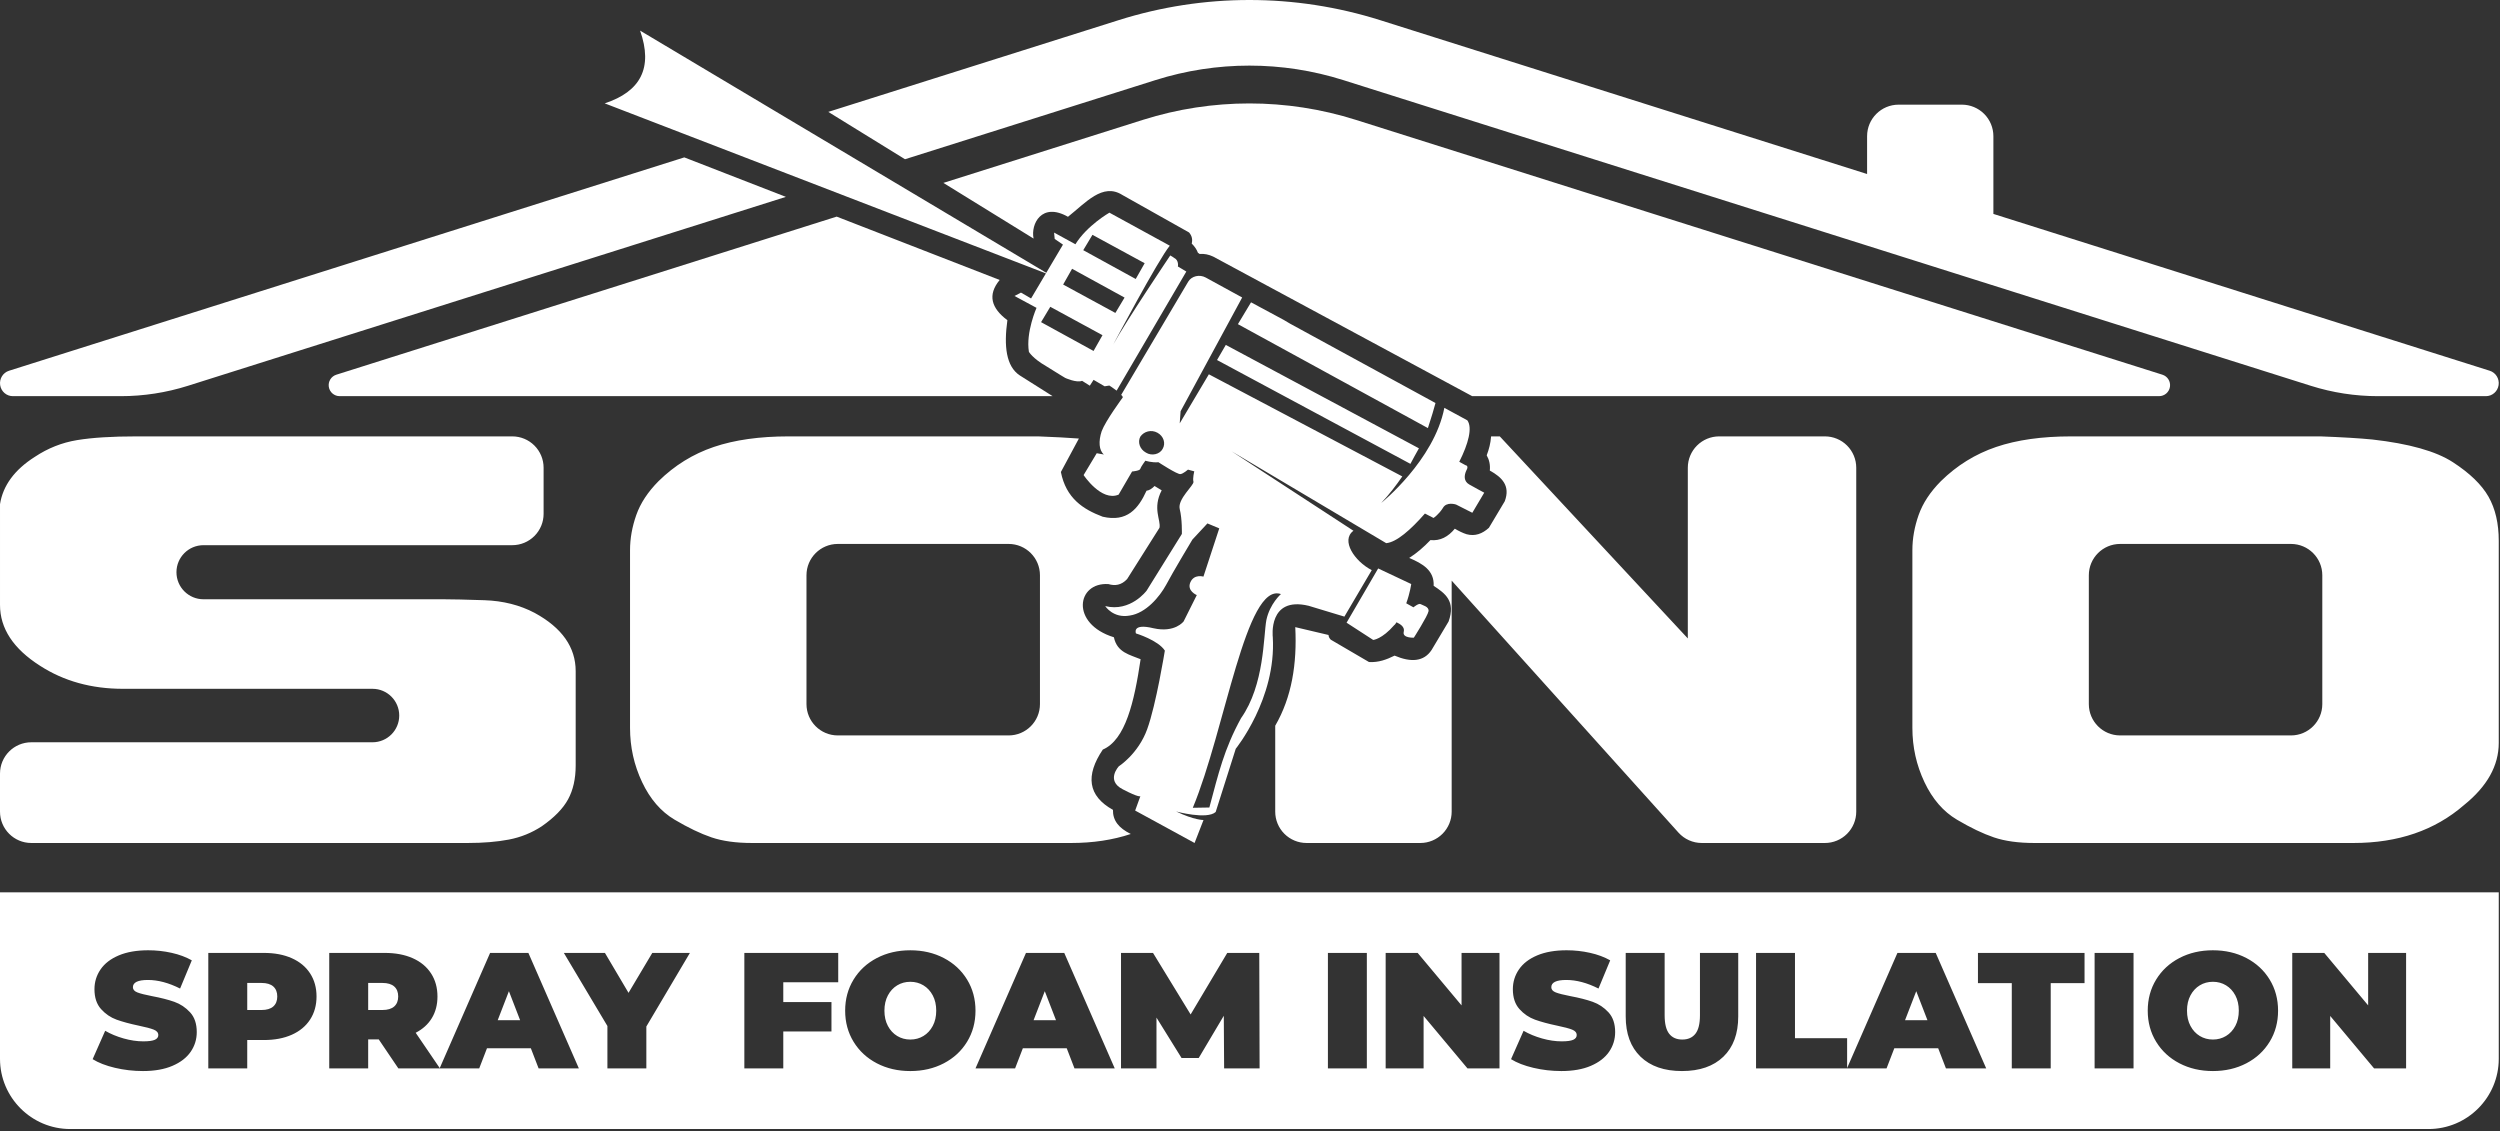 <svg xmlns="http://www.w3.org/2000/svg" xmlns:xlink="http://www.w3.org/1999/xlink" xmlns:serif="http://www.serif.com/" width="100%" height="100%" viewBox="0 0 579 262" xml:space="preserve" style="fill-rule:evenodd;clip-rule:evenodd;stroke-linejoin:round;stroke-miterlimit:2;"><rect x="0" y="0" width="579" height="262" fill="#333333" stroke="none"/><g><path d="M182.011,45.595l-138.491,43.757c-5.029,1.589 -10.268,2.398 -15.536,2.398l-25.014,-0c-1.468,-0 -2.715,-1.087 -2.936,-2.558c-0.221,-1.47 0.651,-2.884 2.052,-3.327l156.397,-49.415l23.528,9.145Zm9.822,-19.682l67.209,-21.235c19.74,-6.237 40.886,-6.237 60.627,-0l112.749,35.624l-0,-8.762c-0,-4.033 3.269,-7.302 7.302,-7.302l14.646,-0c1.937,-0 3.795,0.769 5.164,2.139c1.37,1.369 2.139,3.227 2.139,5.163l-0,18.004l114.956,36.321c1.401,0.443 2.273,1.857 2.052,3.327c-0.221,1.471 -1.468,2.558 -2.936,2.558l-25.015,-0c-5.268,-0 -10.506,-0.809 -15.536,-2.398l-224.081,-70.8c-14.166,-4.476 -29.341,-4.476 -43.508,0l-58.001,18.326l-17.767,-10.965Zm386.878,180.744l0,38.558c0,8.979 -7.29,16.269 -16.269,16.269l-546.173,0c-8.979,0 -16.269,-7.29 -16.269,-16.269l0,-38.558l578.711,-0Zm-367.88,41.399c2.879,-0 5.465,-0.599 7.757,-1.796c2.293,-1.197 4.089,-2.86 5.388,-4.987c1.299,-2.127 1.949,-4.528 1.949,-7.202c-0,-2.675 -0.65,-5.076 -1.949,-7.203c-1.299,-2.127 -3.095,-3.789 -5.388,-4.987c-2.292,-1.197 -4.878,-1.796 -7.757,-1.796c-2.878,0 -5.464,0.599 -7.756,1.796c-2.293,1.198 -4.089,2.86 -5.388,4.987c-1.299,2.127 -1.949,4.528 -1.949,7.203c0,2.674 0.65,5.075 1.949,7.202c1.299,2.127 3.095,3.79 5.388,4.987c2.292,1.197 4.878,1.796 7.756,1.796Zm0,-7.298c-1.12,-0 -2.133,-0.274 -3.037,-0.822c-0.905,-0.548 -1.624,-1.325 -2.159,-2.331c-0.535,-1.006 -0.803,-2.184 -0.803,-3.534c0,-1.351 0.268,-2.529 0.803,-3.535c0.535,-1.006 1.254,-1.783 2.159,-2.331c0.904,-0.547 1.917,-0.821 3.037,-0.821c1.121,-0 2.134,0.274 3.038,0.821c0.905,0.548 1.624,1.325 2.159,2.331c0.535,1.006 0.803,2.184 0.803,3.535c-0,1.35 -0.268,2.528 -0.803,3.534c-0.535,1.006 -1.254,1.783 -2.159,2.331c-0.904,0.548 -1.917,0.822 -3.038,0.822Zm136.452,-20.061l-8.788,-0l-0,12.151l-10.164,-12.151l-7.413,-0l-0,26.747l8.788,0l0,-12.151l10.164,12.151l7.413,0l0,-26.747Zm42.262,27.359c4.101,-0 7.298,-1.108 9.591,-3.325c2.292,-2.216 3.439,-5.324 3.439,-9.323l-0,-14.711l-8.865,-0l-0,14.444c-0,1.961 -0.351,3.388 -1.051,4.279c-0.701,0.892 -1.713,1.338 -3.038,1.338c-1.325,-0 -2.337,-0.446 -3.038,-1.338c-0.7,-0.891 -1.051,-2.318 -1.051,-4.279l0,-14.444l-9.017,-0l-0,14.711c-0,3.999 1.146,7.107 3.439,9.323c2.292,2.217 5.489,3.325 9.591,3.325Zm76.384,-20.367l-0,19.755l9.017,0l0,-19.755l7.834,0l-0,-6.992l-24.685,-0l0,6.992l7.834,0Zm91.324,-6.992l-8.788,-0l-0,12.151l-10.165,-12.151l-7.413,-0l0,26.747l8.789,0l-0,-12.151l10.164,12.151l7.413,0l0,-26.747Zm-72.142,-0l-0,26.747l9.017,0l0,-26.747l-9.017,-0Zm-451.999,27.359c2.674,-0 4.948,-0.401 6.82,-1.204c1.873,-0.802 3.28,-1.885 4.223,-3.248c0.942,-1.363 1.414,-2.885 1.414,-4.566c-0,-1.936 -0.516,-3.464 -1.548,-4.585c-1.032,-1.121 -2.248,-1.93 -3.649,-2.427c-1.401,-0.496 -3.121,-0.936 -5.159,-1.318c-1.579,-0.306 -2.713,-0.592 -3.4,-0.86c-0.688,-0.267 -1.032,-0.668 -1.032,-1.203c-0,-1.121 1.159,-1.682 3.477,-1.682c2.344,0 4.827,0.663 7.451,1.987l2.713,-6.534c-1.35,-0.764 -2.91,-1.344 -4.681,-1.738c-1.77,-0.395 -3.572,-0.593 -5.407,-0.593c-2.674,0 -4.948,0.395 -6.82,1.185c-1.873,0.79 -3.28,1.872 -4.223,3.248c-0.942,1.375 -1.413,2.904 -1.413,4.585c-0,1.936 0.509,3.471 1.528,4.605c1.019,1.133 2.216,1.948 3.592,2.445c1.376,0.497 3.095,0.962 5.158,1.395c1.605,0.331 2.758,0.637 3.459,0.917c0.7,0.28 1.05,0.7 1.05,1.261c0,0.484 -0.267,0.847 -0.802,1.089c-0.535,0.242 -1.427,0.363 -2.675,0.363c-1.452,-0 -2.968,-0.223 -4.547,-0.669c-1.579,-0.446 -3.006,-1.038 -4.28,-1.777l-2.904,6.573c1.35,0.84 3.076,1.509 5.178,2.006c2.102,0.496 4.26,0.745 6.477,0.745Zm328.5,-0c2.675,-0 4.949,-0.401 6.821,-1.204c1.872,-0.802 3.28,-1.885 4.222,-3.248c0.943,-1.363 1.414,-2.885 1.414,-4.566c0,-1.936 -0.516,-3.464 -1.547,-4.585c-1.032,-1.121 -2.248,-1.93 -3.65,-2.427c-1.401,-0.496 -3.12,-0.936 -5.158,-1.318c-1.579,-0.306 -2.713,-0.592 -3.401,-0.86c-0.688,-0.267 -1.032,-0.668 -1.032,-1.203c0,-1.121 1.16,-1.682 3.478,-1.682c2.343,0 4.827,0.663 7.451,1.987l2.713,-6.534c-1.35,-0.764 -2.911,-1.344 -4.681,-1.738c-1.77,-0.395 -3.573,-0.593 -5.407,-0.593c-2.675,0 -4.948,0.395 -6.821,1.185c-1.872,0.79 -3.279,1.872 -4.222,3.248c-0.942,1.375 -1.414,2.904 -1.414,4.585c0,1.936 0.51,3.471 1.529,4.605c1.019,1.133 2.216,1.948 3.592,2.445c1.375,0.497 3.095,0.962 5.158,1.395c1.605,0.331 2.758,0.637 3.458,0.917c0.701,0.28 1.051,0.7 1.051,1.261c-0,0.484 -0.267,0.847 -0.802,1.089c-0.535,0.242 -1.427,0.363 -2.675,0.363c-1.452,-0 -2.968,-0.223 -4.547,-0.669c-1.58,-0.446 -3.006,-1.038 -4.28,-1.777l-2.904,6.573c1.35,0.84 3.076,1.509 5.178,2.006c2.101,0.496 4.26,0.745 6.476,0.745Zm-211.918,-10.317l10.087,-17.042l-8.712,-0l-5.502,9.247l-5.464,-9.247l-9.515,-0l10.088,16.927l-0,9.82l9.018,0l-0,-9.705Zm31.715,-10.241l12.724,0l0,-6.801l-21.742,-0l0,26.747l9.018,0l-0,-8.559l11.158,0l-0,-6.801l-11.158,-0l-0,-4.586Zm-70.423,19.946l1.796,-4.661l10.164,-0l1.796,4.661l9.323,0l-11.692,-26.747l-8.865,-0l-11.663,26.679l-5.57,-8.185c1.63,-0.841 2.878,-1.974 3.744,-3.401c0.866,-1.426 1.299,-3.095 1.299,-5.006c0,-2.037 -0.496,-3.821 -1.49,-5.349c-0.993,-1.529 -2.407,-2.7 -4.241,-3.516c-1.834,-0.815 -3.987,-1.222 -6.458,-1.222l-12.877,-0l0,26.747l9.018,0l-0,-6.725l2.445,0l4.547,6.725l18.724,0Zm9.476,-11.157l-5.196,-0l2.598,-6.725l2.598,6.725Zm-28.238,-5.503c0,0.994 -0.305,1.765 -0.917,2.312c-0.611,0.548 -1.528,0.822 -2.751,0.822l-3.286,-0l-0,-6.267l3.286,0c1.223,0 2.14,0.274 2.751,0.822c0.612,0.547 0.917,1.318 0.917,2.311Zm420.284,17.272c2.878,-0 5.464,-0.599 7.757,-1.796c2.292,-1.197 4.088,-2.86 5.388,-4.987c1.299,-2.127 1.948,-4.528 1.948,-7.202c0,-2.675 -0.649,-5.076 -1.948,-7.203c-1.3,-2.127 -3.096,-3.789 -5.388,-4.987c-2.293,-1.197 -4.879,-1.796 -7.757,-1.796c-2.879,0 -5.464,0.599 -7.757,1.796c-2.293,1.198 -4.089,2.86 -5.388,4.987c-1.299,2.127 -1.948,4.528 -1.948,7.203c-0,2.674 0.649,5.075 1.948,7.202c1.299,2.127 3.095,3.79 5.388,4.987c2.293,1.197 4.878,1.796 7.757,1.796Zm-0,-7.298c-1.121,-0 -2.134,-0.274 -3.038,-0.822c-0.904,-0.548 -1.624,-1.325 -2.159,-2.331c-0.535,-1.006 -0.802,-2.184 -0.802,-3.534c-0,-1.351 0.267,-2.529 0.802,-3.535c0.535,-1.006 1.255,-1.783 2.159,-2.331c0.904,-0.547 1.917,-0.821 3.038,-0.821c1.121,-0 2.133,0.274 3.038,0.821c0.904,0.548 1.624,1.325 2.159,2.331c0.535,1.006 0.802,2.184 0.802,3.535c0,1.35 -0.267,2.528 -0.802,3.534c-0.535,1.006 -1.255,1.783 -2.159,2.331c-0.905,0.548 -1.917,0.822 -3.038,0.822Zm-204.964,-20.061l-0,26.747l9.017,0l0,-26.747l-9.017,-0Zm-60.488,22.086l1.795,4.661l9.324,0l-11.693,-26.747l-8.865,-0l-11.692,26.747l9.17,0l1.796,-4.661l10.165,-0Zm-2.484,-6.496l-5.197,-0l2.598,-6.725l2.599,6.725Zm38.937,11.157l8.215,0l-0.076,-26.747l-7.413,-0l-8.483,14.252l-8.712,-14.252l-7.413,-0l-0,26.747l8.215,0l0,-11.769l5.808,9.362l3.974,0l5.808,-9.782l0.077,12.189Zm153.417,0l1.796,-4.661l10.164,-0l1.796,4.661l9.324,0l-11.693,-26.747l-8.865,-0l-11.654,26.66l-0,-6.905l-12.075,-0l0,-19.755l-9.018,-0l0,26.747l30.225,0Zm9.477,-11.157l-5.197,-0l2.598,-6.725l2.599,6.725Zm-385.283,-15.59l-12.877,-0l0,26.747l9.018,0l0,-6.572l3.859,0c2.471,0 4.624,-0.407 6.458,-1.223c1.834,-0.815 3.248,-1.987 4.242,-3.515c0.993,-1.528 1.49,-3.312 1.49,-5.35c-0,-2.037 -0.497,-3.821 -1.49,-5.349c-0.994,-1.529 -2.408,-2.7 -4.242,-3.516c-1.834,-0.815 -3.987,-1.222 -6.458,-1.222Zm-0.573,13.221l-3.286,-0l0,-6.267l3.286,0c1.223,0 2.14,0.274 2.751,0.822c0.612,0.547 0.918,1.318 0.918,2.311c-0,0.994 -0.306,1.765 -0.918,2.312c-0.611,0.548 -1.528,0.822 -2.751,0.822Zm181.691,-170.6l-102.189,-39.381c8.274,-2.712 11.253,-8.198 8.195,-16.847l94.075,56.092l3.864,-6.525l-1.914,-1.321l-0.141,-1.471l4.939,2.706c2.687,-4.359 7.874,-7.317 7.874,-7.317l13.983,7.65c-2.642,3.177 -13.115,22.917 -13.115,22.917c2.955,-5.4 13.225,-20.658 13.225,-20.658c0.224,0.141 0.61,0.327 0.896,0.564c1.157,0.556 0.873,1.991 0.873,1.991l1.952,1.172l-16.141,27.58c-0.795,-0.616 -1.69,-1.18 -1.69,-1.18l-1.087,0.18l-2.562,-1.497l-0.87,1.354l-1.791,-1.128c-1.264,0.53 -3.903,-0.671 -3.903,-0.671c0,0 -1.281,-0.749 -4.414,-2.721c-3.172,-1.824 -3.999,-3.324 -3.999,-3.324c-0.745,-4.503 1.762,-10.184 1.762,-10.184l-5.1,-2.75l1.503,-0.783l2.338,1.357l3.437,-5.805Zm18.211,5.604l-12.154,-6.672l-2.071,3.653l12.093,6.575l2.132,-3.556Zm-9.568,-10.979l12.154,6.672l2.07,-3.652l-12.092,-6.575l-2.132,3.555Zm2.387,23.341l2.07,-3.652l-12.092,-6.575l-2.133,3.555l12.155,6.672Zm45.516,-6.321l33.677,18.377c-0.346,1.338 -0.945,3.323 -1.759,5.807l-44.002,-24.071l3.041,-5.057l7.539,4.054l1.504,0.89Zm13.082,69.255l7.32,-12.563l7.654,3.609c-0,0 -0.275,2.074 -1.152,4.461l1.667,0.934c0,-0 1.217,-1.02 1.665,-0.738c0.448,0.282 1.944,0.532 1.837,1.618c-0.206,1.137 -3.409,6.151 -3.409,6.151c-0,-0 -2.723,0.13 -2.339,-1.357c0.308,-1.19 -0.912,-1.842 -1.683,-2.213c-0.139,0.201 -0.316,0.551 -0.516,0.655c-2.842,3.282 -4.878,3.441 -4.878,3.441l-6.166,-3.998Zm16.759,-40.386c-0.632,1.101 -1.301,2.35 -1.971,3.6l-44.788,-24.047l2.032,-3.503l44.727,23.95Zm-3.849,6.508c-1.386,2.009 -2.972,4.122 -4.882,6.146c-0,-0 12.258,-9.857 14.62,-22.027l5.324,2.891c1.213,1.686 0.253,5.403 -1.871,9.598l1.443,0.793c0,-0 0.849,0.073 0.217,1.174c-0.569,1.197 -0.652,2.528 0.629,3.277c1.281,0.749 3.496,1.912 3.496,1.912l-2.763,4.656l-3.759,-1.904c0,-0 -2.229,-0.77 -3.076,0.829c-1.008,1.555 -2.149,2.277 -2.149,2.277l-1.99,-1.023c-3.32,3.788 -6.571,6.639 -8.97,6.858l-35.793,-21.265l28.209,18.392c-2.997,2.204 0.255,7.075 4.237,9.121l-6.335,10.763l-8.286,-2.508c-9.473,-2.276 -8.297,7.28 -8.297,7.28c0.833,14.238 -8.578,25.83 -8.578,25.83l-4.649,14.648c-2.034,1.831 -9.162,-0.121 -9.162,-0.121c4.244,2.038 6.342,1.976 6.342,1.976l-2.069,5.324l-13.759,-7.51l1.207,-3.331c0,-0 -0.277,0.402 -4.096,-1.6c-3.982,-2.045 -0.878,-5.335 -0.878,-5.335c-0,0 4.462,-2.837 6.546,-8.556c2.083,-5.718 4.097,-18.221 4.097,-18.221c-1.545,-2.414 -6.691,-3.982 -6.691,-3.982c0,0 -1.02,-2.429 4.04,-1.202c4.999,1.13 7.001,-1.585 7.001,-1.585l3.047,-6.092c-0,0 -2.353,-0.962 -1.492,-2.955c0.862,-1.993 3.03,-1.32 3.03,-1.32l3.665,-11.175l-2.739,-1.148l-3.481,3.743c-0,-0 -4.719,7.862 -6.096,10.509c-1.478,2.7 -4.635,6.532 -8.421,7.088c-3.825,0.703 -5.679,-2.192 -5.679,-2.192c5.871,1.448 9.597,-3.581 9.597,-3.581l8.16,-13.129c0,-0 0.097,-3.397 -0.5,-5.789c-0.535,-2.296 3.318,-5.459 3.186,-6.292c-0.232,-0.779 0.19,-2.415 0.19,-2.415l-1.458,-0.4c0,0 -1.117,0.968 -1.742,1.036c-0.725,0.12 -5.101,-2.75 -5.101,-2.75c-1.511,0.143 -3.031,-0.352 -3.031,-0.352c0,-0 -1.07,1.458 -1.185,1.904c-0.116,0.446 -1.889,0.597 -1.889,0.597l-3.118,5.355c-3.993,1.693 -8.11,-4.53 -8.11,-4.53l3.04,-5.058l1.659,0.295c-1.143,-0.949 -1.291,-3.06 -0.515,-5.395c0.876,-2.387 4.88,-7.818 4.88,-7.818c0.039,-0.148 -0.147,-0.438 -0.37,-0.579l15.533,-26.234c0.77,-1.302 2.62,-1.75 4.063,-0.957l8.434,4.618l-14.26,26.344l-0.205,2.81l6.751,-11.365l44.802,23.652Zm-56.711,-10.118c-1.443,-0.793 -3.131,-0.3 -3.963,0.905c-0.669,1.25 -0.143,2.906 1.3,3.7c1.343,0.845 3.193,0.397 3.863,-0.853c0.77,-1.302 0.243,-2.958 -1.2,-3.752Zm28.6,37.366c-8.108,-2.858 -12.882,31.418 -20.411,49.496l3.832,-0.065c2.135,-7.933 3.394,-13.479 7.334,-20.678c5.467,-7.737 5.177,-19.041 5.874,-22.75c0.798,-3.763 3.371,-6.003 3.371,-6.003Z" style="fill:#fff;"></path><path d="M243.788,91.75l-165.124,-0c-1.255,-0 -2.323,-0.916 -2.514,-2.157c-0.192,-1.24 0.55,-2.435 1.747,-2.813l115.878,-36.613l37.75,14.673c-2.863,3.461 -1.946,6.534 1.787,9.318c-0.84,6.017 -0.295,10.668 2.837,12.767l7.639,4.825Zm-25.304,-49.39l46.216,-14.602c16.046,-5.07 33.264,-5.07 49.31,-0l186.803,59.022c1.197,0.378 1.939,1.573 1.748,2.813c-0.192,1.241 -1.259,2.157 -2.515,2.157l-159.087,-0l-59.997,-32.33c-1.015,-0.474 -2.052,-0.696 -3.115,-0.599l-0.411,-0.282c-0.268,-0.733 -0.737,-1.443 -1.434,-2.128c0.228,-0.925 0.062,-1.787 -0.614,-2.57l-15.433,-8.675c-4.583,-2.921 -8.534,1.822 -12.61,5.044c-6.102,-3.463 -8.668,1.685 -7.969,5.044l-20.892,-12.894Z" style="fill:#fff;"></path><path d="M345.341,101.066l2.01,-0l43.547,46.797l0,-39.543c0,-1.924 0.765,-3.769 2.125,-5.129c1.361,-1.361 3.206,-2.125 5.13,-2.125c6.99,-0 17.508,-0 24.498,-0c1.924,-0 3.769,0.764 5.13,2.125c1.36,1.36 2.125,3.205 2.125,5.129l-0,79.662c-0,1.924 -0.765,3.769 -2.125,5.13c-1.361,1.36 -3.206,2.125 -5.13,2.125l-28.522,-0c-2.056,-0 -4.016,-0.873 -5.392,-2.402c-10.143,-11.269 -52.531,-58.363 -52.531,-58.363l-0,53.51c-0,1.924 -0.765,3.769 -2.125,5.13c-1.361,1.36 -3.206,2.125 -5.13,2.125l-26.355,-0c-1.925,-0 -3.77,-0.765 -5.13,-2.125c-1.361,-1.361 -2.125,-3.206 -2.125,-5.13l-0,-19.906c3.839,-6.611 5.073,-14.359 4.643,-22.832l7.699,1.817c0.032,0.471 0.248,0.804 0.526,1.09l8.848,5.174c2.163,0.142 4.079,-0.558 5.929,-1.482c3.848,1.633 6.787,1.381 8.561,-1.291l3.945,-6.611c1.703,-4.744 -0.837,-6.533 -3.459,-8.264c0.179,-3.546 -2.541,-5.137 -5.662,-6.458c1.758,-1.107 3.379,-2.526 4.918,-4.134c2.28,0.232 4.117,-0.775 5.646,-2.64c0.911,0.542 1.821,0.994 2.732,1.285c1.956,0.525 3.647,-0.107 5.165,-1.492l3.672,-6.152c1.337,-3.578 -0.639,-5.548 -3.466,-7.105c0.135,-1.296 -0.119,-2.468 -0.718,-3.529c0.541,-1.416 0.904,-2.844 1.005,-4.289l0.016,-0.097Zm-83.446,92.083c-4.18,1.392 -8.786,2.088 -13.817,2.088l-73.887,-0c-3.715,-0 -6.845,-0.432 -9.39,-1.296c-2.546,-0.864 -5.401,-2.232 -8.565,-4.104c-3.165,-1.872 -5.676,-4.776 -7.534,-8.712c-1.857,-3.935 -2.786,-8.111 -2.786,-12.527l0,-41.182c0,-2.688 0.482,-5.399 1.445,-8.135c0.963,-2.736 2.683,-5.352 5.16,-7.848c3.715,-3.648 7.98,-6.287 12.796,-7.919c4.815,-1.632 10.594,-2.448 17.336,-2.448l57.789,-0c3.735,0.141 6.878,0.307 9.429,0.5l-4.171,7.754c1.206,6.077 5.125,8.628 9.68,10.351c5.655,1.317 8.253,-1.843 10.157,-6.019c0.62,-0.074 1.239,-0.458 1.859,-1.093l1.65,1c-2.19,4.205 -0.134,6.914 -0.512,8.683l-7.495,11.871c-1.323,1.419 -2.785,1.616 -4.321,1.163c-7.344,-0.498 -8.905,9.181 1.259,12.315c0.742,3.539 3.664,4.033 6.188,5.084c-1.47,9.935 -3.52,18.683 -8.755,20.925c-4.046,6.01 -3.48,10.724 2.349,13.959c-0.048,2.477 1.335,4.219 4.136,5.59Zm-75.114,-30.078c-0,4.007 3.248,7.255 7.255,7.255l39.564,0c4.007,0 7.255,-3.248 7.255,-7.255l-0,-29.84c-0,-4.007 -3.248,-7.255 -7.255,-7.255l-39.564,0c-4.007,0 -7.255,3.248 -7.255,7.255l-0,29.84Zm-179.526,32.166c-4.007,-0 -7.255,-3.248 -7.255,-7.255c0,-2.806 0,-6.011 0,-8.817c0,-4.007 3.248,-7.255 7.255,-7.255l79.016,-0c3.419,-0 6.191,-2.772 6.191,-6.191l-0,-0.001c-0,-3.42 -2.772,-6.191 -6.191,-6.191l-57.789,-0c-7.293,-0 -13.691,-1.776 -19.195,-5.328c-6.191,-3.936 -9.287,-8.64 -9.287,-14.111l0,-23.327c0.688,-4.32 3.371,-7.968 8.049,-10.944c3.027,-2.015 6.295,-3.311 9.804,-3.887c3.508,-0.576 8.083,-0.864 13.724,-0.864l87.065,-0c1.924,-0 3.769,0.764 5.13,2.125c1.36,1.36 2.125,3.205 2.125,5.129l-0,10.69c-0,1.924 -0.765,3.769 -2.125,5.13c-1.361,1.36 -3.206,2.124 -5.13,2.124c-16.401,0 -56.101,0 -71.514,0c-3.459,0 -6.263,2.805 -6.263,6.264l-0,0c-0,3.459 2.804,6.264 6.263,6.264l55.653,-0c1.926,-0 5.057,0.072 9.391,0.216c4.334,0.144 8.221,1.125 11.661,2.943c6.329,3.448 9.494,7.948 9.494,13.501l-0,21.831c-0,3.064 -0.585,5.674 -1.755,7.829c-1.169,2.154 -3.199,4.236 -6.088,6.246c-2.339,1.533 -4.885,2.563 -7.637,3.089c-2.751,0.526 -5.916,0.79 -9.493,0.79l-101.099,-0Zm435.653,-67.821c0,-2.688 0.482,-5.399 1.445,-8.135c0.963,-2.736 2.683,-5.352 5.16,-7.848c3.715,-3.648 7.98,-6.287 12.796,-7.919c4.815,-1.632 10.594,-2.448 17.336,-2.448l57.789,-0c5.091,0.192 9.081,0.432 11.97,0.72c8.531,0.96 14.757,2.712 18.678,5.255c3.922,2.544 6.674,5.208 8.256,7.992c1.582,2.784 2.373,6.192 2.373,10.223l0,46.798c0,5.28 -2.683,10.079 -8.049,14.399c-6.742,5.856 -15.272,8.784 -25.592,8.784l-73.887,-0c-3.715,-0 -6.845,-0.432 -9.39,-1.296c-2.546,-0.864 -5.401,-2.232 -8.565,-4.104c-3.165,-1.872 -5.676,-4.776 -7.534,-8.712c-1.857,-3.935 -2.786,-8.111 -2.786,-12.527l0,-41.182Zm40.865,35.655c-0,4.007 3.248,7.255 7.255,7.255l39.564,0c4.007,0 7.255,-3.248 7.255,-7.255l-0,-29.84c-0,-4.007 -3.248,-7.255 -7.255,-7.255l-39.564,0c-4.007,0 -7.255,3.248 -7.255,7.255l-0,29.84Z" style="fill:#fff;"></path></g></svg>
